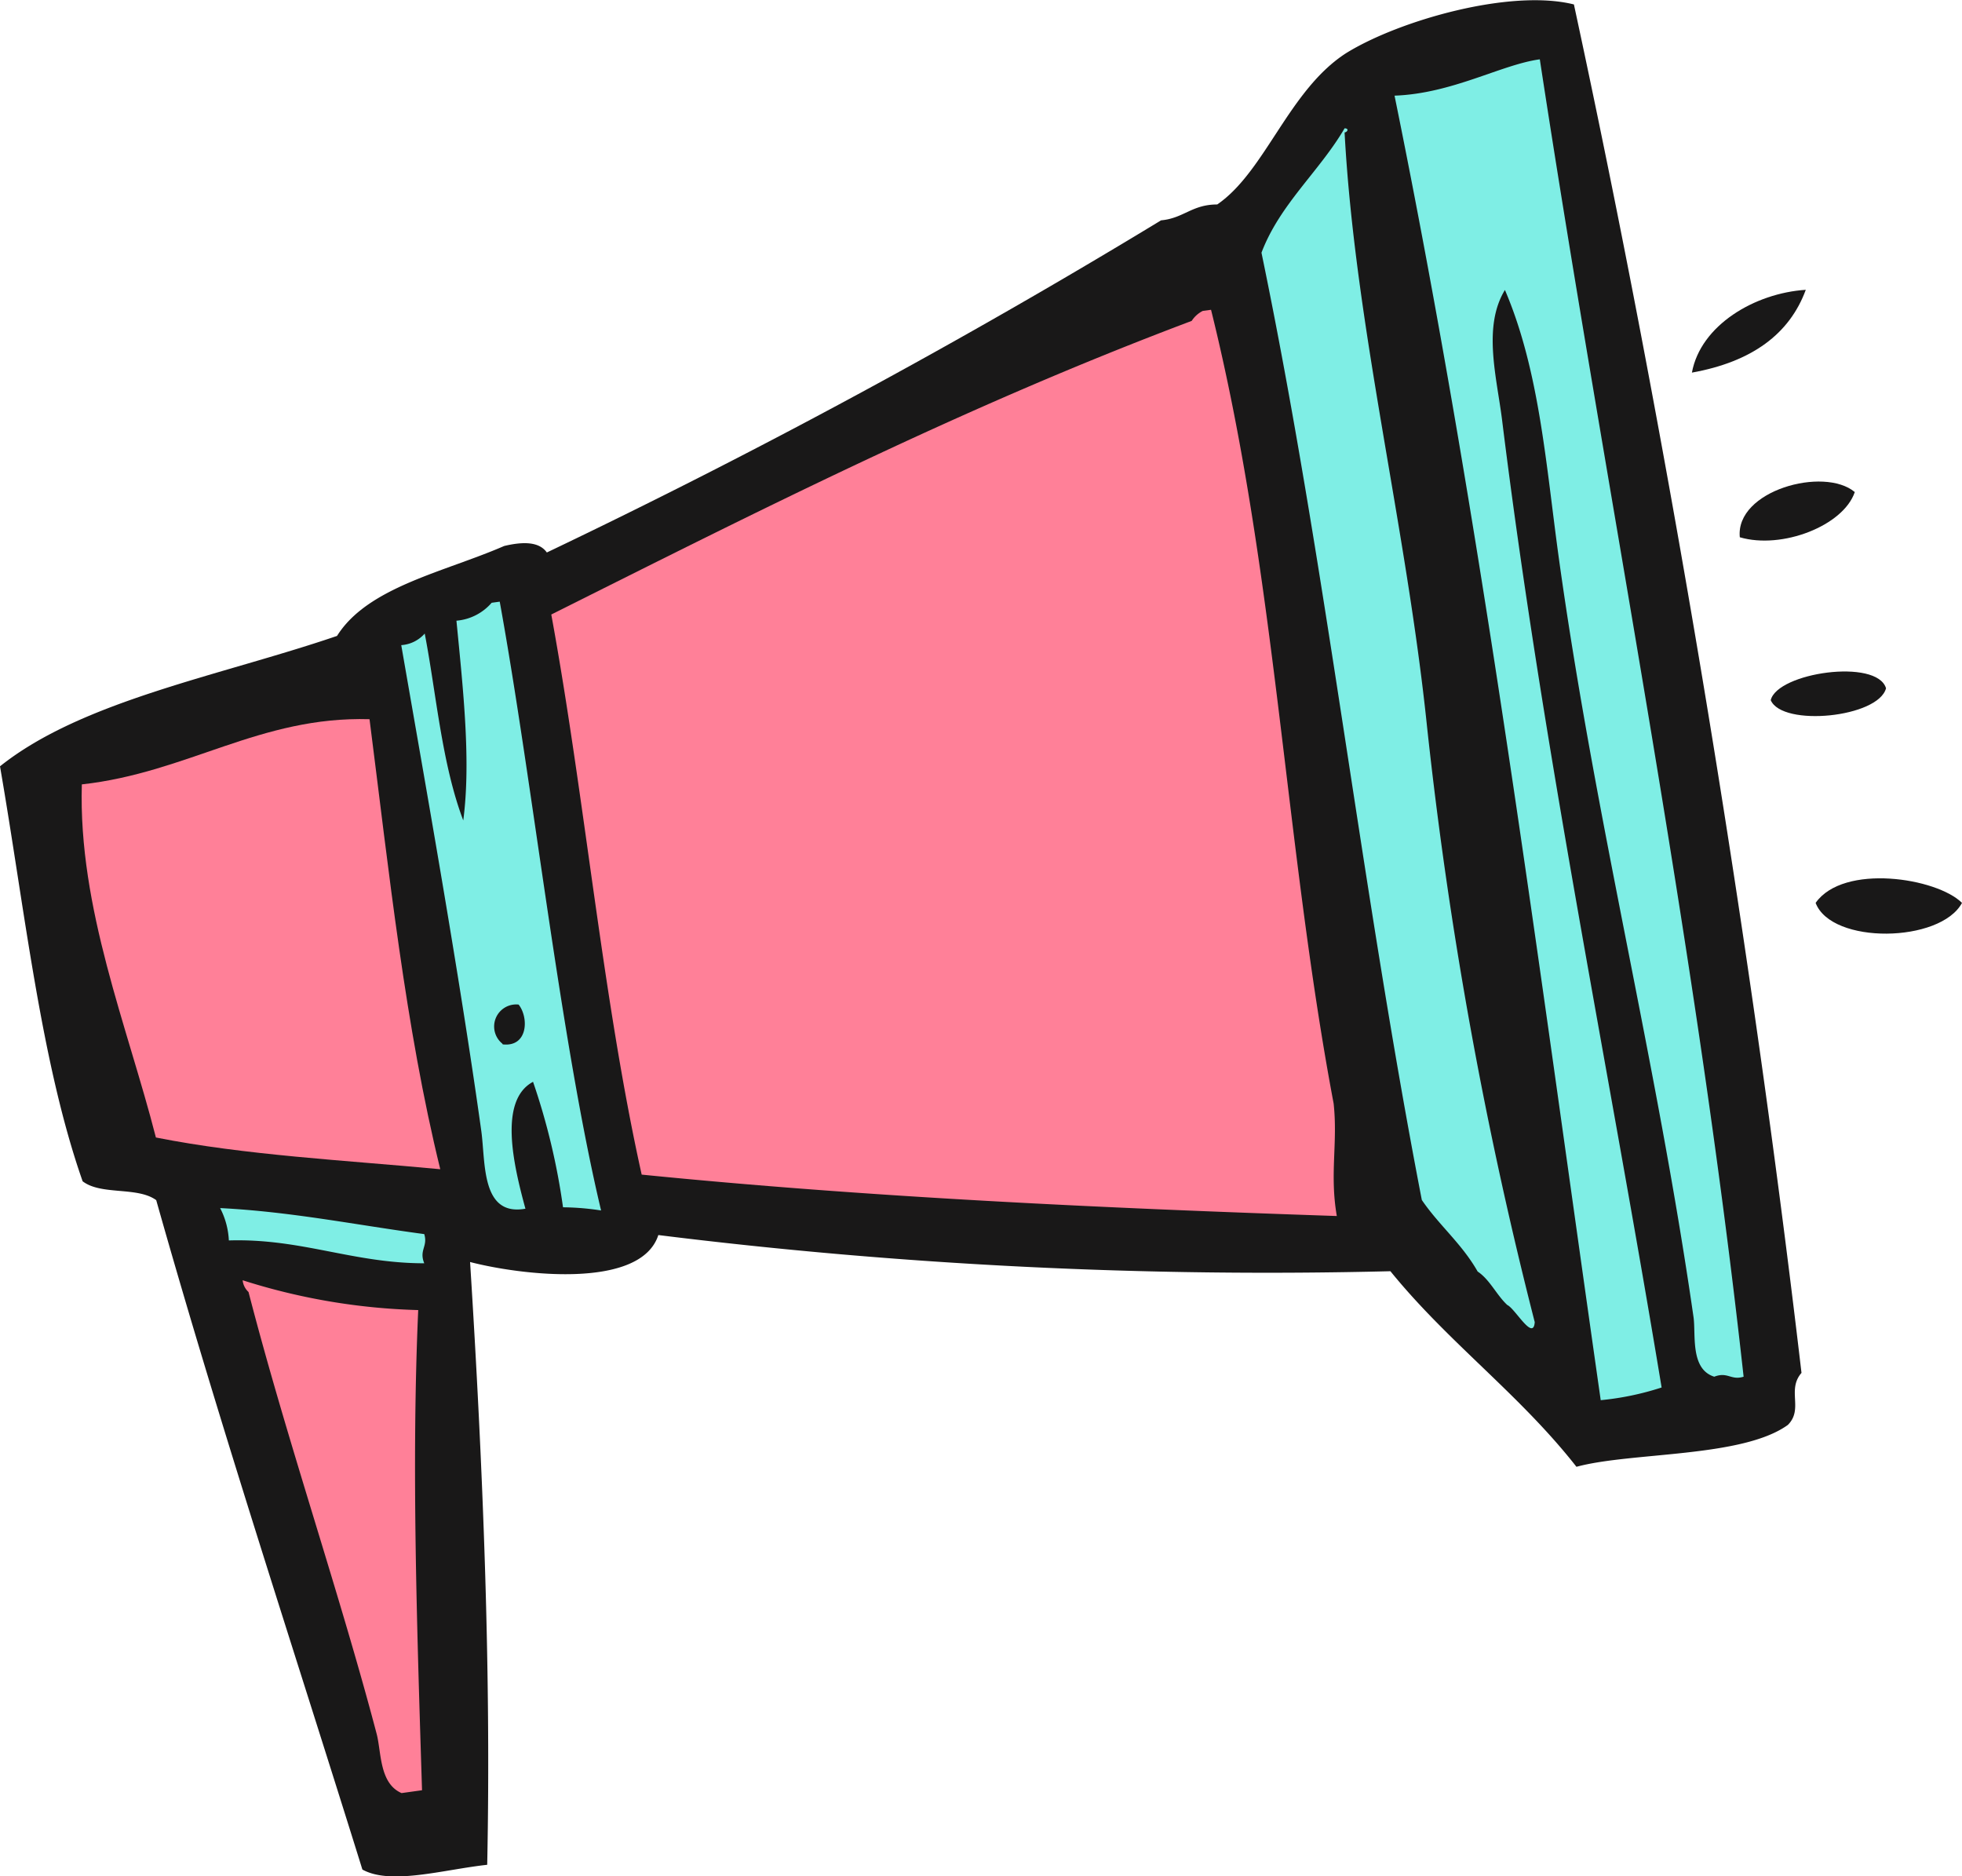 <svg xmlns="http://www.w3.org/2000/svg" viewBox="0 0 123.71 118.28"><defs><style>.cls-1{fill:#191818;}.cls-1,.cls-2,.cls-3{fill-rule:evenodd;}.cls-2{fill:#7feee5;}.cls-3{fill:#ff8098;}</style></defs><title>features-notfications</title><g id="Layer_2" data-name="Layer 2"><g id="Layer_1-2" data-name="Layer 1"><path class="cls-1" d="M41.51,77.86a311.25,311.25,0,0,0,46.16,2.28c3.63,4.48,8.16,7.77,11.73,12.33,3.46-.94,10.45-.56,13.33-2.64,1-1-.08-2.2.86-3.28-3.38-28.78-8.46-59-14.35-86.27-4-1-11,1-14.33,3.05-3.64,2.31-5.12,7.48-8.16,9.56-1.6,0-2.11.87-3.54,1A438,438,0,0,1,34.48,34.83c-.48-.68-1.47-.7-2.69-.41C28,36.07,23.19,37,21.25,40.09,13.87,42.61,5.2,44.16,0,48.31c1.56,9,2.57,18.63,5.21,26.16,1.17.9,3.45.32,4.64,1.19,4.07,14.41,8.63,28.17,13,42.2,1.8,1,5.12,0,7.87-.3.25-12.22-.26-25-1.08-38C32.79,80.38,40.39,81.32,41.51,77.86Z"/><path class="cls-1" d="M113.86,18.27c-3.22.21-6.63,2.23-7.18,5.22C110.47,22.81,112.84,21.05,113.86,18.27Z"/><path class="cls-1" d="M109.7,33.87c2.65.78,6.53-.72,7.25-2.85C115,29.39,109.41,30.93,109.7,33.87Z"/><path class="cls-1" d="M111.65,44.14c.73,1.7,6.78,1.1,7.27-.75C118.35,41.49,112.07,42.4,111.65,44.14Z"/><path class="cls-1" d="M114.48,56.92c1,2.64,7.87,2.53,9.23,0C122.12,55.34,116.24,54.42,114.48,56.92Z"/><path class="cls-2" d="M97.09,3.74c4.21,27.59,9.76,55,12.85,83.05-.8.25-1-.33-1.85,0-1.54-.48-1.15-2.69-1.31-3.77-2.33-16.18-6.19-31.29-8.49-47.83-.81-5.85-1.21-11.8-3.4-16.91-1.41,2.32-.52,5.48-.18,8.19,2.57,20.8,6.77,41.08,10.06,61a17.92,17.92,0,0,1-3.84.8c-4-28-7.41-54.81-13-82.24C91.58,5.9,94.66,4.07,97.09,3.74Z"/><path class="cls-3" d="M75.84,19.6l.52-.07C80.45,36,81,53.19,84.09,69.57c.27,2.51-.26,4.42.2,7.09-14.89-.5-29.64-1.19-43.83-2.61C38,63,36.87,50.23,34.76,38.74c13-6.5,25.94-13.08,40.38-18.51A1.79,1.79,0,0,1,75.84,19.6Z"/><path class="cls-2" d="M31,38l.51-.07c2.08,11.45,3.82,27.58,6.39,38.38a16.64,16.64,0,0,0-2.4-.2,42.09,42.09,0,0,0-1.89-7.91c-2.19,1.17-1.23,5.26-.48,8-2.8.5-2.51-2.9-2.78-4.88-1.38-9.91-3.55-22-5.05-30.65a2.16,2.16,0,0,0,1.48-.73c.72,3.71,1.07,8.2,2.43,11.78.49-3.71,0-8.19-.43-12.59A3.3,3.3,0,0,0,31,38Zm.7,27.84c1.6.18,1.65-1.7,1-2.51A1.39,1.39,0,0,0,31.67,65.79Z"/><path class="cls-3" d="M23.3,45.34c1.24,9.7,2.25,19.36,4.46,28.37-6.05-.57-12.29-.88-17.93-2-1.79-7-4.9-14.46-4.67-22.26C11.84,48.71,16.39,45.14,23.3,45.34Z"/><path class="cls-2" d="M13.88,76.16c4.53.23,8.59,1.07,12.87,1.64.24.79-.34,1,0,1.84-4.51,0-7.75-1.58-12.32-1.44A4.94,4.94,0,0,0,13.88,76.16Z"/><path class="cls-3" d="M15.3,80.71a39.84,39.84,0,0,0,11.07,1.88c-.43,9.71-.08,20,.24,30.27l-1.29.18c-1.41-.61-1.27-2.59-1.57-3.73-2.37-9-5.65-18.47-8.08-27.86A1.16,1.16,0,0,1,15.3,80.71Z"/><path class="cls-2" d="M84.78,8.09c.3,0,.18.24,0,.26.66,12.21,3.89,24.82,5.2,37.47a266.5,266.5,0,0,0,6.79,37.53c-.09,1.23-1.24-.86-1.73-1.08-.68-.63-1.1-1.6-1.87-2.11-1-1.76-2.43-2.91-3.52-4.51C85.8,55.76,83.6,35.53,79.54,15.93,80.7,12.87,83.19,10.81,84.78,8.09Z"/></g></g></svg>